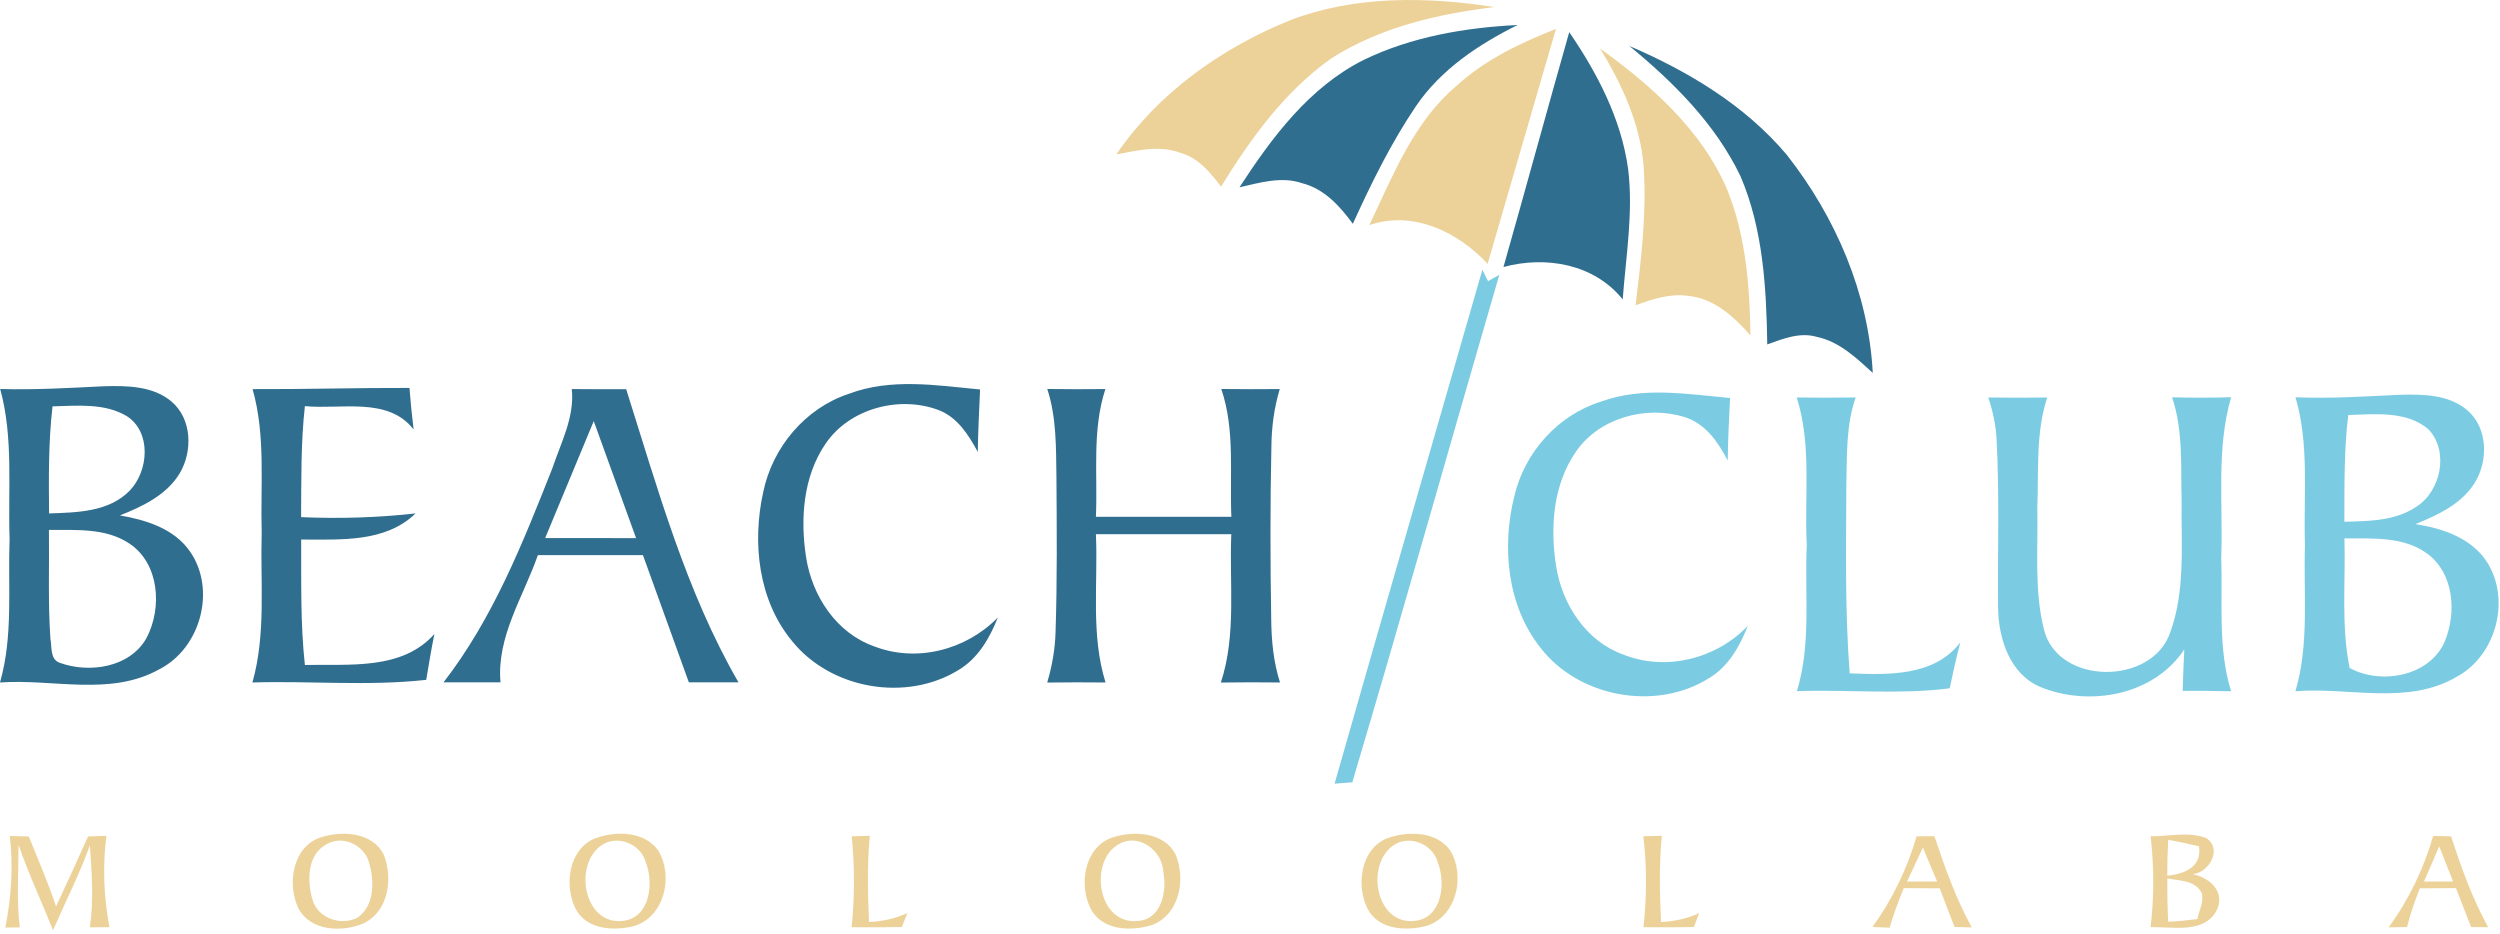 <?xml version="1.0" encoding="utf-8"?>
<svg xmlns="http://www.w3.org/2000/svg" clip-rule="evenodd" fill-rule="evenodd" stroke-linejoin="round" stroke-miterlimit="2" viewBox="0 0 404 151">
  <g fill-rule="nonzero" transform="translate(-26.27 -1.92)">
    <path d="m284.84 9.75c8.29 6 16.39 13.14 20.51 22.73 3.04 7.48 3.69 15.65 3.79 23.64-2.64-3.01-5.9-6.01-10.09-6.39-2.92-.41-5.77.53-8.47 1.52.89-7.39 1.81-14.86 1.31-22.32-.52-6.92-3.48-13.33-7.05-19.18zm-23.13 5.98c4.6-4.19 10.28-6.87 16-9.14-3.69 12.65-7.34 25.31-11.04 37.96-4.81-5.15-12.04-8.69-19.12-6.25 3.82-8 7.18-16.73 14.16-22.57zm-26.83-10.59c10.43-3.96 21.99-3.77 32.87-2.08-9.16 1.12-18.47 3.27-26.33 8.29-7.54 5.32-13.04 12.97-17.83 20.73-1.73-2.26-3.65-4.66-6.53-5.44-3.36-1.32-6.99-.4-10.39.23 6.81-10.01 17.08-17.24 28.21-21.73z" fill="#ecd298"/>
    <path d="m27.85 137.02c.77.02 2.3.05 3.07.07 1.52 3.74 3.12 7.46 4.41 11.3 1.77-3.75 3.47-7.53 5.17-11.3.74-.03 2.23-.07 2.97-.1-.65 4.91-.41 9.9.48 14.76-.8 0-2.38.02-3.18.03.7-4.38.31-8.83.03-13.23-1.71 4.68-3.97 9.13-5.96 13.7-1.83-4.61-3.96-9.11-5.57-13.81 0 4.45-.35 8.91.2 13.34l-2.34.04c.97-4.86 1.31-9.86.72-14.8zm50.38.18c3.39-1.06 8.16-.78 10.01 2.73 1.56 3.8.89 9.19-3.15 11.17-3.45 1.53-8.66 1.34-10.61-2.41-1.87-3.93-.92-10.08 3.75-11.49zm128.01-.01c3.38-1.04 8.15-.76 9.98 2.76 1.71 3.98.7 9.7-3.72 11.43-3.23 1.02-7.63 1-9.71-2.14-2.36-3.92-1.43-10.58 3.45-12.05zm44.06.25c3.37-1.27 8.14-1.26 10.38 1.99 2.38 4.08 1 10.54-3.83 12.1-3.29.89-7.84.68-9.58-2.76-1.87-3.72-1.16-9.52 3.03-11.33zm-128 .01c3.34-1.28 8.08-1.28 10.35 1.92 2.46 4.08 1.06 10.62-3.82 12.17-3.3.89-7.89.64-9.59-2.86-1.81-3.71-1.08-9.41 3.06-11.23zm251.51-.38c2.97.01 6.1-.8 8.97.27 2.66 1.71.56 5.58-2.17 5.85 2.6.51 5.18 2.67 4 5.58-1.9 4.15-7.16 2.89-10.81 2.98.59-4.87.57-9.81.01-14.68zm-44.95 14.65c3.2-4.42 5.61-9.41 7.13-14.65.72 0 2.16-.01 2.88-.02 1.69 5.04 3.46 10.07 6.04 14.74-.69-.02-2.09-.05-2.78-.07-.81-2.08-1.62-4.16-2.4-6.25-1.94-.02-3.88-.03-5.81-.03-.85 2.1-1.66 4.22-2.29 6.4-.69-.03-2.08-.09-2.77-.12zm90.61-14.71c.96.02 1.93.04 2.9.06 1.62 5.04 3.44 10.04 5.99 14.69-.69-.01-2.07-.02-2.76-.03-.82-2.1-1.64-4.19-2.45-6.29-1.95 0-3.9.01-5.84.03-.8 2.05-1.54 4.12-2.06 6.26-1 .01-1.99.03-2.98.05 3.26-4.44 5.67-9.49 7.2-14.77zm-255.57.06c.73-.02 2.2-.06 2.93-.08-.43 4.63-.34 9.29-.12 13.93 2.14-.11 4.23-.54 6.19-1.45-.3.75-.6 1.5-.89 2.25-2.71.07-5.42.06-8.12.04.5-4.88.5-9.82.01-14.69zm127.93-.01c.99-.02 1.99-.04 2.99-.07-.45 4.63-.35 9.29-.12 13.93 2.13-.11 4.22-.54 6.16-1.45-.29.75-.58 1.5-.86 2.25-2.72.07-5.44.05-8.15.04.54-4.87.57-9.82-.02-14.7zm84.69 6.82c-.03 2.33.01 4.66.13 6.99 1.58-.06 3.14-.23 4.71-.43.28-1.38 1.08-2.75.72-4.19-1.06-2.11-3.6-1.99-5.56-2.37zm-169.37-5.59c-5.02 2.69-3.53 13.07 2.92 12.46 3.88-.17 4.8-4.78 4.2-7.87-.1-3.41-3.88-6.39-7.12-4.59zm-83.75.28c-4.53 3.19-2.73 13.03 3.66 12.15 4.31-.59 4.89-6.21 3.55-9.51-.84-2.96-4.65-4.48-7.21-2.64zm127.99 0c-4.55 3.2-2.73 13.09 3.71 12.14 4.28-.62 4.82-6.22 3.49-9.5-.84-2.95-4.64-4.47-7.2-2.64zm-172.23-.28c-3.28 1.63-3.3 6.01-2.38 9.06.88 2.98 4.62 4.25 7.29 2.85 2.84-2.03 2.71-6.15 1.76-9.13-.86-2.65-4.16-4.17-6.67-2.78zm257.85.59c-.86 1.83-1.7 3.67-2.56 5.5 1.62-.01 3.24-.01 4.87 0-.79-1.83-1.55-3.66-2.31-5.5zm80.98 5.5h4.7c-.75-1.9-1.51-3.8-2.25-5.7-.79 1.91-1.63 3.8-2.45 5.7zm-41.49-.96c2.78-.24 5.62-1.39 5.13-4.74-1.66-.4-3.32-.74-4.98-1.05-.1 1.93-.15 3.86-.15 5.79z" fill="#ecd298"/>
    <path d="m163.42 65.57c6.82-2.59 14.18-1.38 21.23-.71-.15 3.36-.32 6.72-.37 10.09-1.49-2.75-3.3-5.63-6.38-6.78-6.35-2.36-14.36-.24-18.23 5.47-3.64 5.33-4.1 12.21-3.12 18.42.97 6.16 4.86 12.12 10.9 14.28 6.92 2.72 14.95.62 20.07-4.63-1.31 3.33-3.19 6.6-6.35 8.48-8.45 5.22-20.59 3.11-26.84-4.6-5.54-6.63-6.54-16.01-4.71-24.21 1.5-7.18 6.77-13.49 13.8-15.81zm-137.12-.79c5.58.17 11.16-.17 16.73-.44 3.74-.11 7.96-.07 10.97 2.48 3.29 2.8 3.43 8.02 1.32 11.57-2.11 3.52-5.99 5.36-9.67 6.82 4.21.73 8.74 2.12 11.3 5.8 4.32 6.15 1.76 15.63-4.89 19.04-7.92 4.46-17.23 1.54-25.79 2.16 2.16-7.54 1.26-15.48 1.55-23.22-.28-8.07.65-16.33-1.52-24.21zm40.79.02c8.45.04 16.9-.22 25.35-.19.18 2.24.39 4.48.67 6.71-4.13-5.33-11.74-3.19-17.57-3.77-.66 5.96-.57 11.96-.61 17.94 6.17.27 12.36.08 18.5-.6-4.93 4.76-12.18 4.2-18.49 4.22.03 6.76-.13 13.54.6 20.27 7.11-.17 15.69.91 20.93-5.01-.5 2.46-.91 4.94-1.32 7.41-9.33 1.05-18.73.14-28.09.43 2.23-7.87 1.26-16.16 1.5-24.23-.22-7.72.67-15.65-1.47-23.18zm128.42-.02c3.13.05 6.26.04 9.39.01-2.18 6.66-1.23 13.77-1.53 20.65 7.3 0 14.59 0 21.89-.01-.3-6.88.63-14.01-1.63-20.65 3.15.04 6.3.04 9.45.01-.9 2.99-1.32 6.1-1.35 9.23-.2 9.3-.19 18.61-.03 27.92.03 3.47.36 6.95 1.42 10.27-3.19-.04-6.37-.04-9.56.01 2.54-7.72 1.35-15.99 1.69-23.97h-21.88c.36 7.97-.86 16.22 1.56 23.96-3.15-.03-6.29-.04-9.43.01.79-2.67 1.28-5.42 1.35-8.21.27-8.33.2-16.68.14-25.02-.07-4.76.02-9.63-1.48-14.21zm-76.84.01c2.93.03 5.86.03 8.79.02 5.11 16.11 9.65 32.66 18.15 47.38-2.67 0-5.35-.01-8.02 0-2.48-6.86-4.94-13.71-7.42-20.56h-16.98c-2.34 6.72-6.69 13.17-6.04 20.56-3.07-.01-6.14-.01-9.21 0 8-10.32 12.84-22.59 17.6-34.62 1.39-4.15 3.61-8.27 3.13-12.78zm-84.49 22.77c.07 5.86-.17 11.73.24 17.59.26 1.3-.09 3.31 1.48 3.87 4.8 1.75 11.39.79 14.06-4.02 2.54-4.85 2.09-12.01-2.79-15.25-3.82-2.55-8.61-2.16-12.99-2.19zm80.19 1.31c4.89.01 9.79.01 14.69.01-2.27-6.31-4.55-12.61-6.84-18.91-2.62 6.3-5.23 12.6-7.85 18.9zm-80.17-3.98c4.5-.15 9.68-.23 13.04-3.69 3.04-3.16 3.54-9.43-.46-12.02-3.6-2.16-8-1.69-12.02-1.59-.67 5.74-.61 11.53-.56 17.3z" fill="#306e90"/>
    <path d="m265.82 45.52.92 1.83 1.82-1.02c-7.96 27.32-15.64 54.74-23.76 82.01-.72.06-2.14.17-2.86.22 7.89-27.7 15.93-55.35 23.88-83.04z" fill="#7bcce3"/>
    <path d="m289.58 9.35c9.51 4.09 18.72 9.6 25.45 17.61 7.89 10.05 13.21 22.36 13.88 35.22-2.65-2.41-5.4-5.06-9.04-5.82-2.73-.81-5.47.31-8.01 1.22-.15-9.18-.67-18.65-4.33-27.19-4.04-8.43-10.81-15.17-17.95-21.04zm-20.35 35.72c3.59-12.64 7.04-25.32 10.63-37.96 4.54 6.64 8.39 14.01 9.51 22.08.87 7.04-.35 14.1-.87 21.12-4.6-5.74-12.43-7.09-19.27-5.24zm-22.58-33.47c7.72-3.74 16.36-5.22 24.87-5.64-6.29 3.12-12.36 7.16-16.38 13.04-4.06 5.99-7.26 12.52-10.25 19.09-2.09-2.86-4.64-5.68-8.22-6.57-3.33-1.14-6.81-.07-10.1.67 5.23-8.05 11.29-16.19 20.08-20.59z" fill="#306e90"/>
    <path d="m347.58 66.15c3.17.05 6.34.05 9.52.01-1.89 5.75-1.36 11.9-1.6 17.87.15 6.51-.53 13.17 1.06 19.56 2.18 9.09 17.43 9.15 20.4.58 2.48-6.76 1.77-14.11 1.86-21.17-.16-5.64.29-11.45-1.54-16.88 3.18.09 6.36.09 9.54-.01-2.44 8.4-1.27 17.28-1.6 25.9.26 7.21-.58 14.63 1.6 21.62-2.61-.07-5.22-.07-7.83-.07.07-2.23.14-4.47.26-6.7-4.91 7.46-15.34 9.31-23.25 6.08-4.98-2.11-6.79-7.87-6.84-12.87-.09-9.04.24-18.08-.24-27.12-.11-2.32-.61-4.6-1.34-6.8zm-62.59.67c6.73-2.46 13.94-1.21 20.86-.58-.17 3.36-.34 6.73-.38 10.11-1.53-2.98-3.61-5.99-6.97-7.03-6.24-1.94-13.83.12-17.59 5.64-3.69 5.34-4.16 12.28-3.16 18.52.97 6.12 4.82 12.05 10.82 14.21 6.91 2.76 15.06.71 20.15-4.64-1.3 3.31-3.13 6.58-6.27 8.46-8.56 5.38-20.99 3.12-27.19-4.85-5.47-6.84-6.34-16.4-4.25-24.67 1.68-7.02 7.06-13.02 13.98-15.17zm112.23-.7c5.6.23 11.19-.13 16.78-.4 3.7-.11 7.85-.08 10.87 2.4 3.47 2.83 3.56 8.31 1.27 11.9-2.15 3.39-5.95 5.15-9.54 6.6 4.4.67 9.13 2.26 11.62 6.21 3.82 6.09 1.4 15.01-4.91 18.44-7.96 4.71-17.44 1.65-26.1 2.36 2.26-7.66 1.29-15.76 1.54-23.62-.26-7.96.75-16.15-1.53-23.89zm-80.6.03c3.17.05 6.35.05 9.53 0-1.57 4.46-1.39 9.23-1.51 13.88-.04 10.24-.25 20.49.54 30.7 6.22.26 13.71.5 17.89-5.02-.66 2.46-1.2 4.95-1.73 7.44-8.19 1.06-16.46.17-24.69.46 2.34-7.62 1.23-15.73 1.59-23.58-.41-7.94.84-16.18-1.62-23.88zm88.51 22.77c.21 6.97-.56 14.08.84 20.94 5.05 2.78 12.98 1.38 15.4-4.34 1.88-4.62 1.47-10.92-2.81-14.09-3.85-2.88-8.9-2.45-13.43-2.51zm-.01-2.69c3.97-.09 8.25-.12 11.66-2.44 3.97-2.55 5.28-8.98 1.92-12.5-3.56-3.02-8.62-2.42-12.95-2.31-.7 5.72-.61 11.5-.63 17.25z" fill="#7bcce3"/>
  </g>
</svg>